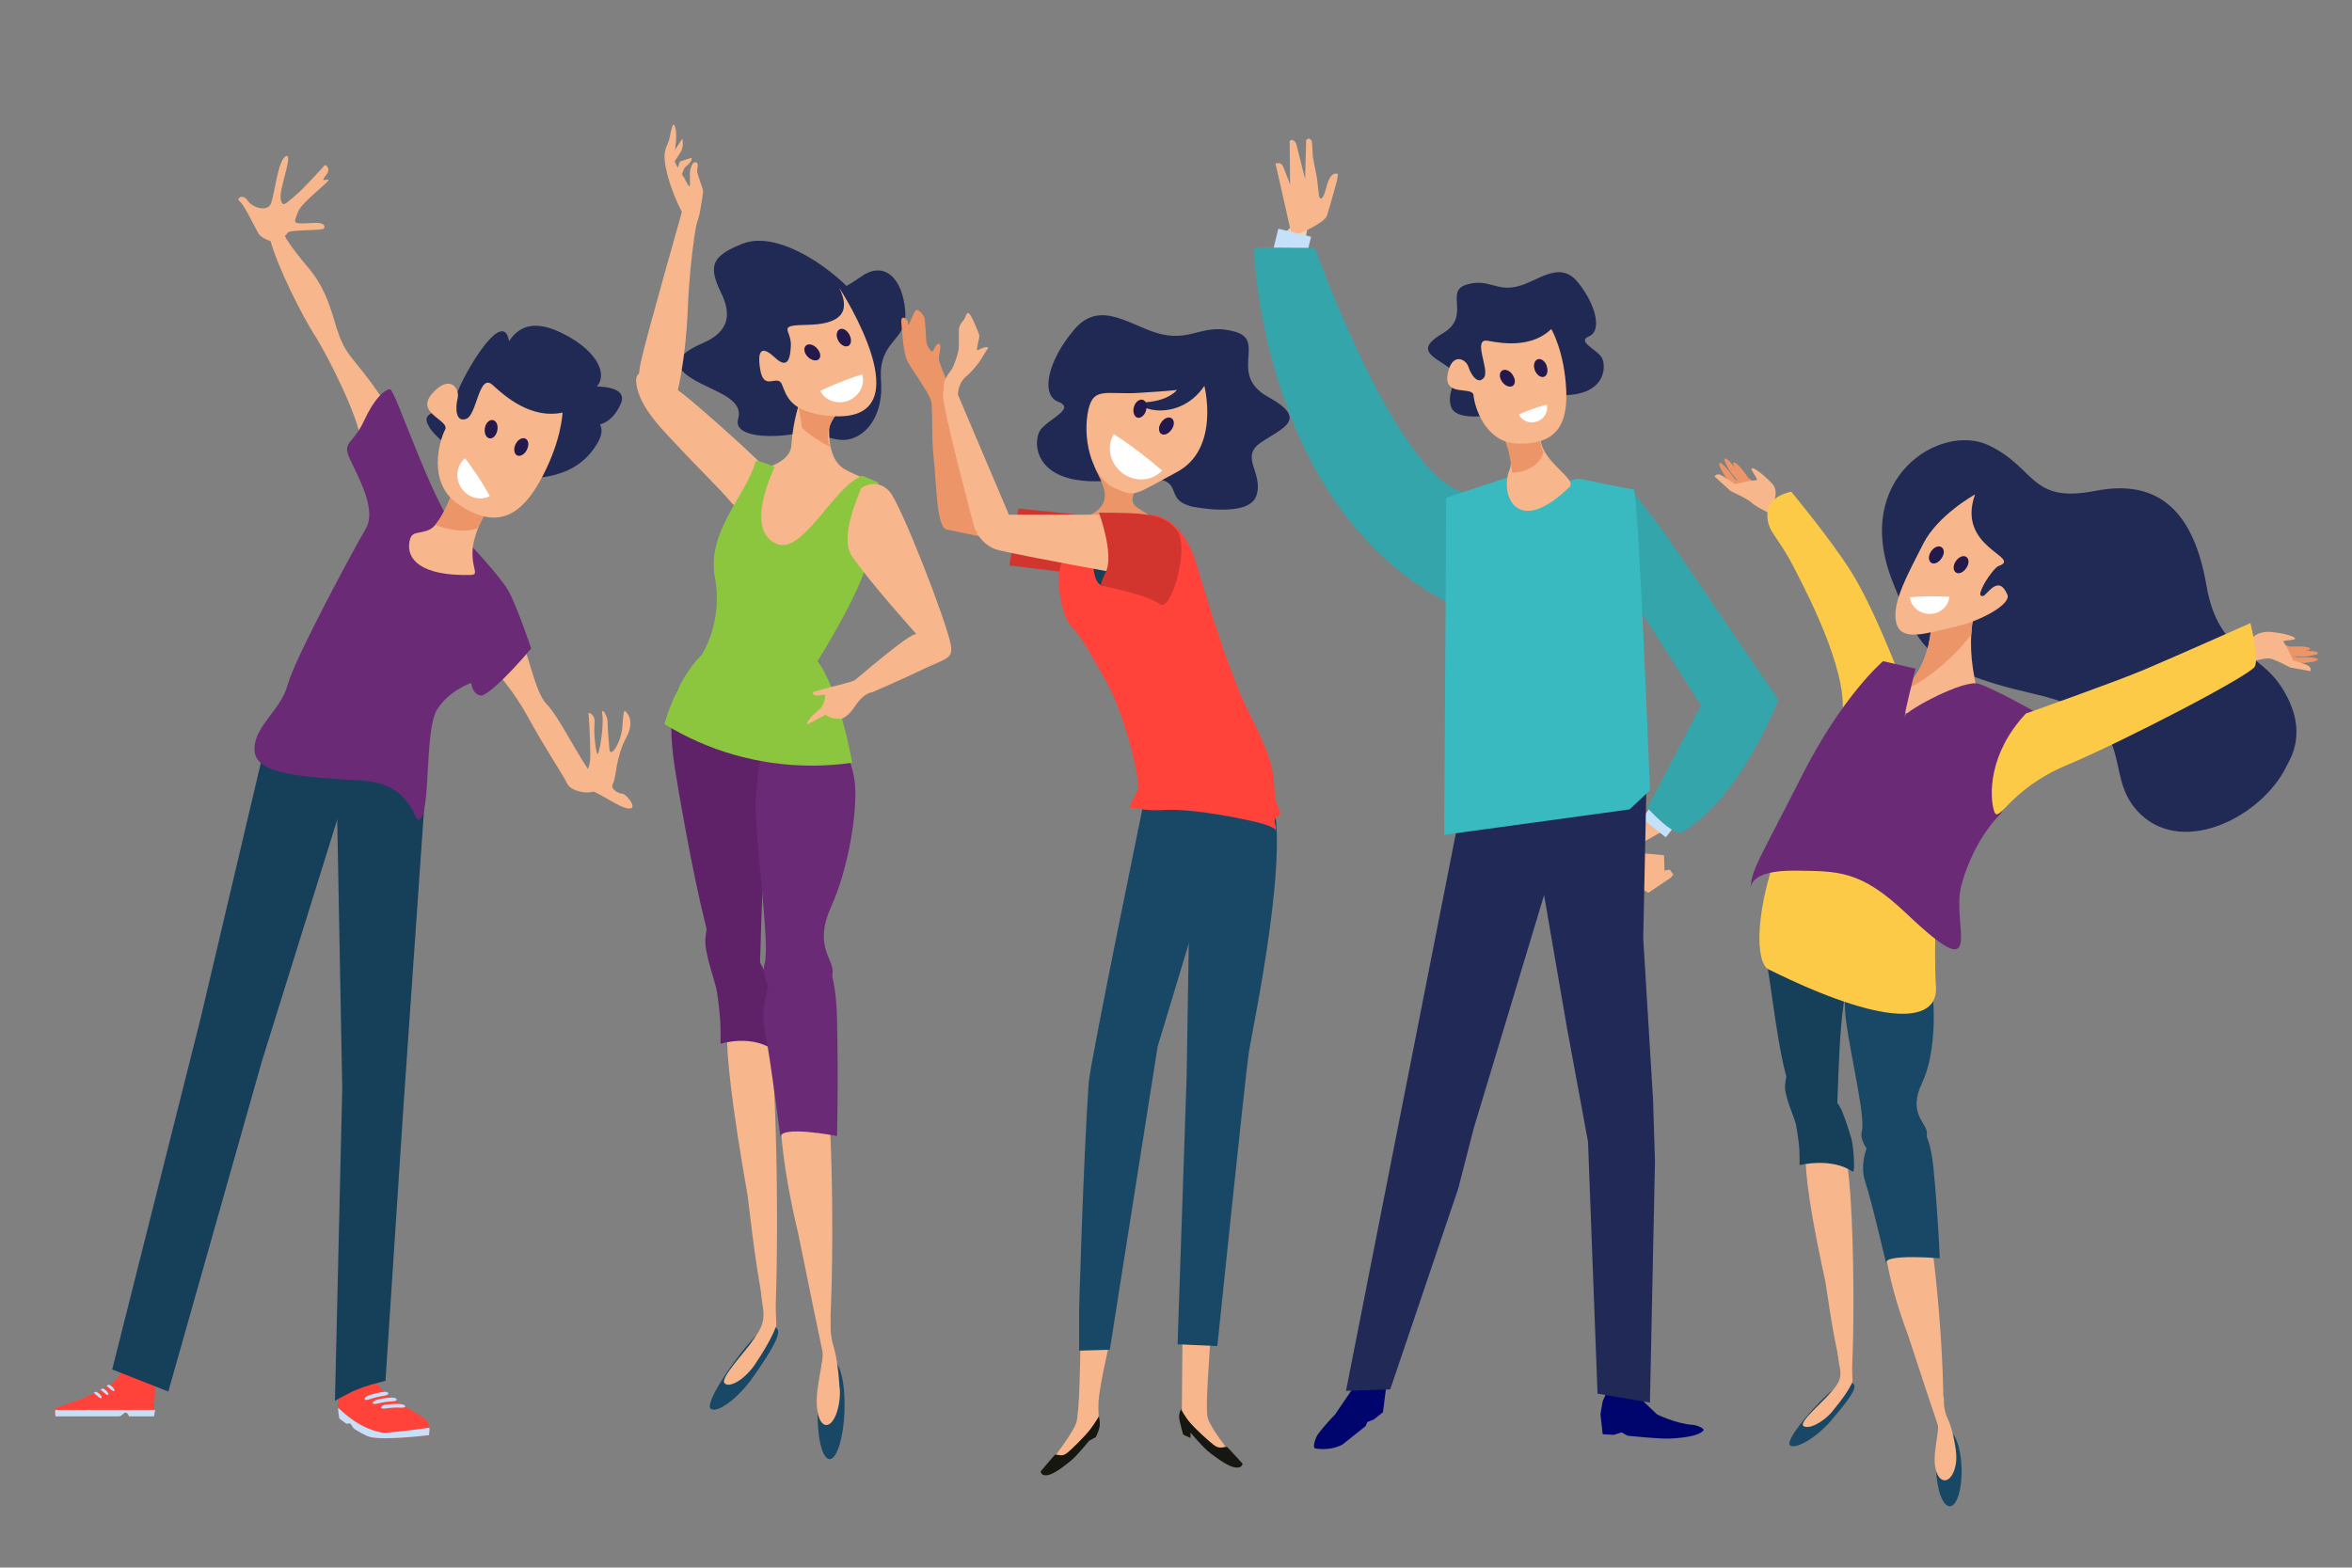 <?xml version="1.0" encoding="UTF-8"?>
<svg id="Layer_1" data-name="Layer 1" xmlns="http://www.w3.org/2000/svg" viewBox="0 0 210.02 140">
  <rect x="0" y="0" width="210.02" height="140" fill="#808080" stroke="none"/>
  <defs>
    <style>
      .cls-1 {
        fill: #ff433a;
      }

      .cls-2 {
        fill: #fff;
      }

      .cls-3 {
        fill: #00046d;
      }

      .cls-4 {
        fill: #8cc63f;
      }

      .cls-5 {
        fill: #d1352e;
      }

      .cls-6 {
        fill: #c5e1f9;
      }

      .cls-7 {
        fill: #f7b68b;
      }

      .cls-8 {
        fill: #202954;
      }

      .cls-9 {
        fill: #fcca47;
      }

      .cls-10 {
        fill: #163f59;
      }

      .cls-11 {
        fill: #39bac1;
      }

      .cls-12 {
        fill: #6b2a76;
      }

      .cls-13 {
        fill: #194866;
      }

      .cls-14 {
        fill: #34a5ab;
      }

      .cls-15 {
        fill: #ec9568;
      }

      .cls-16 {
        fill: #23194c;
      }

      .cls-17 {
        fill: #212a54;
      }

      .cls-18 {
        fill: #e9d6b8;
      }

      .cls-19 {
        fill: #161711;
      }

      .cls-20 {
        fill: #5f2269;
      }

      .cls-21 {
        fill: #212957;
      }
    </style>
  </defs>
  <g>
    <path class="cls-17" d="m204.13,68.5c.35-.7,2.03-3.07-.22-6.84-2.25-3.77-5.81-3.09-6.89-9.39-1.09-6.3-4.04-9.59-9.92-8.43-5.88,1.16-5.29-2.1-9.57-4.09-4.28-1.99-12.21,2.95-8.53,12.2,2.27,5.72,2.82,7.79,12.66,10.03,10.02,2.27,5.63,7.14,9.53,10.79,3.91,3.65,10.76.14,12.95-4.27Z"/>
    <path class="cls-7" d="m168.29,63.57c2.45.48,5.41-.37,8.16-2.29-.04-.22-.08-.44-.13-.69-.96-4.91.46-7.86,1.27-9.35.8-1.49-5.32,1.29-5.32,1.29.15.44.91,5.19-1.52,8.19-1.36,1.68-2.02,2.37-2.46,2.85Z"/>
    <path class="cls-15" d="m177.6,51.24c-.56,1.04-1.42,2.8-1.57,5.44-1.81,2.29-3.95,4.02-6.09,5.03.24-.29.51-.61.81-.99,2.43-3,1.67-7.75,1.52-8.19,0,0,6.12-2.78,5.32-1.29Z"/>
    <path class="cls-7" d="m176.34,44.17s-3.32,1.84-4.61,4.4c-1.29,2.57-2.84,5.26-2.41,7.03.43,1.77,2.62.97,5.37.35,2.13-.48,4.92-1.98,4.56-2.84-.82-1.9-1.82.07-2.18.12-.9.13.93-2.51,1.37-2.67,2.26-.79-3.8-1.58-2.08-6.4Z"/>
    <path class="cls-7" d="m164.81,103.42c-.16-.52-.26-1.04-.4-1.54-.6-.8-1.16-1.26-1.63-1.28-1.79-.06-2.42,1.79.22,13.9.07.32.57,4.18,1.19,6.81.42,1.75,1.1,2.73,1.11,2.59.45-7.4.09-18.61-.48-20.48Z"/>
    <path class="cls-13" d="m163.54,126.84c-1.39,1.61-3.16,2.6-3.68,2.26-.52-.34,1.65-2.99,3.23-4.47,1.22-1.13,1.85-1.4,2.37-1.07.52.33-.54,1.66-1.92,3.27Z"/>
    <path class="cls-7" d="m163.66,126.01c-.91,1.09-2.22,1.69-2.63,1.34-.41-.35,1.79-2.18,2.36-2.89.51-.62,1.13-1.13.9-2.27-.34-1.74-.28-3.17-.06-3.15,0,0,.91-.14.91.37.02,1.36.36,3.83.26,4.04-.27.6-.81,1.44-1.76,2.57Z"/>
    <path class="cls-7" d="m171.93,108.05c-.17-.51-.28-1.02-.43-1.53-.62-.78-1.18-1.21-1.66-1.21-1.79,0-2.88,4.8.52,13.89.19.51,3.13,9.65,3.14,9.28.29-7.42-.96-18.59-1.57-20.44Z"/>
    <path class="cls-13" d="m175.16,131.12c.05,1.86-.41,3.39-1.04,3.41-.63.03-1.18-1.45-1.24-3.31-.06-1.86.41-3.39,1.04-3.41.63-.03,1.18,1.45,1.24,3.31Z"/>
    <path class="cls-7" d="m174.65,129.61c.19,1.36-.36,2.6-.99,2.6-.63,0-1.03-1.08-.88-2.45.18-1.73.5-2.43.04-3.45-.48-1.05-.33-2.01-.14-2.14.19-.12.92.34.9.85-.03.73.2,1.41.31,1.62.29.6.57,1.55.77,2.96Z"/>
    <path class="cls-10" d="m158.78,78.91s-2.02,1.83-1.16,6.24c.6,3.09,1.16,9.13,2.17,11.86.43,1.17.91,2.28,1.2,2.59.99,1.06,2.71,2.64,2.96.72.25-1.92.12-11.23,1.36-13.15,1.23-1.92,6.29-8.07-6.53-8.26Z"/>
    <path class="cls-10" d="m160.38,100.51c.36,1.98.31,2.59.31,3.55,0,0,2.83-.72,4.74.58.26.18.07-2.38-.12-2.98-.12-.38-.49-1.63-.86-2.5-.37-.86-2.34-3.07-2.46-3.74s-2.09-2.69-2.59,1.44c-.12.97.86,2.98.99,3.65Z"/>
    <path class="cls-13" d="m170.19,83.15s1.63,2.33,2.14,4.22c.5,1.89.6,6.66-.7,9.35-1.29,2.69.37,3.54.43,4.4.06.86-.73,3.71-2.08,3.8-1.35.09-4.13-2.5-3.73-3.88.4-1.38-1.46-8.56-1.51-11.06-.05-2.5.2-7.71,5.45-6.83Z"/>
    <path class="cls-13" d="m170.75,100.05s1.48,0,1.9,4.29c.42,4.3.56,8.04.56,8.04,0,0-4.97-.42-4.79.43.18.85-1.24-5.4-1.87-7.28-.63-1.88.47-3.88,1.01-5.07.53-1.19,2.66-.86,3.18-.41Z"/>
    <g>
      <path class="cls-15" d="m203.96,57.74l1.2.4s1.6-.09,1.8.15c.19.24-1.23.35-1.23.35l-1.85-.07.09-.83Z"/>
      <path class="cls-15" d="m203.95,58.31l1.2.4s1.6-.09,1.8.15c.2.24-1.23.35-1.23.35l-1.85-.07.09-.83Z"/>
      <path class="cls-15" d="m203.25,57.35l1.2.4s1.6-.09,1.8.15c.19.24-1.23.35-1.23.35l-1.85-.07.09-.83Z"/>
      <path class="cls-7" d="m200.97,57.17s.43-.88,1.94-.72c1.51.16,2.65.62,1.65.71-1.01.09-.66,0-.23.9l.43.91s1.03.31,1.34.48c.31.17.21.49.21.49l-1.82-.33s-1.38-.75-1.84-.8c-.46-.05-1.62.29-1.62.29l-.05-1.93Z"/>
    </g>
    <g>
      <path class="cls-15" d="m156.46,43.11l-1.11-.75s-.96-1.41-1.29-1.41c-.33,0,.5,1.26.5,1.26l1.25,1.51.64-.61Z"/>
      <path class="cls-15" d="m155.99,43.5l-1.11-.75s-.96-1.41-1.29-1.41c-.33,0,.5,1.27.5,1.27l1.25,1.51.64-.61Z"/>
      <path class="cls-15" d="m157.25,43.46l-1.11-.75s-.96-1.41-1.29-1.41c-.33,0,.5,1.26.5,1.26l1.25,1.51.64-.61Z"/>
      <path class="cls-7" d="m158.26,45.11s.69-1.19-.04-1.95c-1.12-1.16-2.24-1.83-1.66-.93.57.9.43.55-.61.78l-1.04.22s-.93-.66-1.27-.82c-.34-.16-.55.14-.55.14l1.46,1.32s1.52.68,1.86,1.03c.34.35,2.03,1.16,2.03,1.16l-.18-.96Z"/>
    </g>
    <path class="cls-9" d="m172.97,79.7s-.32,5.06-.1,8.4c.23,3.34-4.55,3.64-14.96-1.53-1.09-.54-1.49-5.07,1.54-12.56,3.04-7.49,11.51.18,13.51,5.69Z"/>
    <path class="cls-9" d="m169.54,60.15s-2.34-6.14-4.33-9.23c-1.99-3.09-5.26-7-5.26-7,0,0-2.09.32-2.13,1.96-.04,1.64.77,1.72,2.35,4.77,1.58,3.04,5.19,10.14,4.23,13.87-.95,3.73,4.95-3.97,5.13-4.37Z"/>
    <path class="cls-12" d="m181.62,63.52s-3.61-2.03-4.93-2.45c-1.32-.42-6.34,2.31-6.55,2.83-.37.92.91-4.18.91-4.18l-2.9-.67s-3.61,3.03-7.28,10.29c-3.66,7.26-4.62,8.52-4.51,10.04,0,0-.36-1.68,4.01-1.62,3.71.06,5.74-.09,9.84,3.81,7.31,6.95,4,.98,4.92-2.47.76-2.84,2.2-5.09,3.43-6.33,1.23-1.23-1.72-4.29,3.06-9.24Z"/>
    <path class="cls-9" d="m180.92,63.72s7.97-2.82,10.55-3.91c2.58-1.09,9.48-4.16,9.48-4.16,0,0,.76,3.09.4,3.87s-11.67,6.66-16.83,8.83c-5.16,2.17-6.06,5.36-6.46,4.08-.41-1.28-.54-5.12,2.86-8.72Z"/>
    <path class="cls-2" d="m172.7,53.26c.46,0,.92.02,1.37.04-.08.86-.84,1.54-1.77,1.53-.91,0-1.66-.65-1.76-1.49.7-.06,1.42-.09,2.16-.09Z"/>
    <polyline class="cls-7" points="147.19 79.74 149.19 78.39 149.42 78.11 149.09 77.66 148.63 77.76 148.59 76.38 146.36 76.18 145.18 75.75 146.55 79.37"/>
    <path class="cls-7" d="m152.02,65.68l-6.81,9.91s.39,1.33.94.56c.07-.09-.32-.33.12-.63,1.78-1.18,6.03-3.13,7.52-4.83,1.96-2.25,3.27-4.81,3.27-4.81l-5.04-.2Z"/>
    <rect class="cls-6" x="147.1" y="71.4" width="3.01" height="2.73" transform="translate(-.29 144.93) rotate(-51.95)"/>
    <path class="cls-14" d="m145.51,53.06l6.38,9.94-4.79,9.15s2.36,2.62,3.13,2.17c5.27-3.14,8.57-11.82,8.57-11.82l-10.12-14.84-2.98-3.91c-3.76-.47-1.32,10.38-.19,9.3Z"/>
    <path class="cls-18" d="m116.21,30.4s-.59-4.04.64-10.67c.41-2.24-.59-.48-2.12,1.11-1.53,1.59-1.31,6.92-.55,11.49.68,4.03,2.03-1.92,2.03-1.92Z"/>
    <path class="cls-7" d="m116.02,20.87s2.25-.96,2.47-1.61c.22-.65.88-3.07.88-3.07l.11-.63s-.63-.46-1.05,1.18c-.42,1.63-.65.76-.65.76l-.18-1.58-.37-1.91-.05-.88s0-.5-.09-.61c-.29-.33-.46.03-.46.03l-.09,3.45-.79-3.14s-.17-.38-.4-.36c-.22.02-.19.16-.19.16l.04,3.82-.6-1.56s-.18-.37-.4-.35c-.24.02-.31.01-.31.01l1.44,6.38.69-.07Z"/>
    <rect class="cls-6" x="114.09" y="20.46" width="2.43" height="3.01" transform="translate(66.41 128.67) rotate(-76.16)"/>
    <path class="cls-14" d="m130.05,54.2c-17.46-8.37-18.1-32.1-18.1-32.1l5.46.04s7.94,22.28,14.09,21.88c0,0-.85,10.48-1.46,10.19Z"/>
    <path class="cls-3" d="m123.76,121.5v2.52s-.27,2.11-.27,2.11l-.79.63-.61.25-.15.36-2.06,1.64c-.57.31-1.39.51-2.41.36-.35-.05.05-1.03.15-1.18.61-.87,1.59-1.85,1.59-1.85l1.52-2.24,1.7-2.79,1.34.19Z"/>
    <path class="cls-3" d="m143.57,124.1l-.46,1.05-.2,1.15.2,1.79.98.06.72-.22.51.29s2.8.31,3.83.26c1.72-.09,2.64-.35,2.95-.71.17-.2-.66-.5-.92-.51-1.54-.1-3.22-.94-3.22-.94l-1.37-1.31-.33-.98-2.68.06Z"/>
    <polygon class="cls-21" points="131.15 68.59 120.19 124.22 124.14 124.09 130.21 106.16 131.59 100.79 137.99 79.57 139.6 68.19 131.15 68.59"/>
    <polygon class="cls-21" points="142.65 124.47 141.8 101.97 139.92 91.79 137.51 77.81 138.48 68.22 147.07 67.68 146.73 83.8 147.61 98.24 147.78 103.69 147.33 125.27 142.65 124.47"/>
    <path class="cls-11" d="m129.14,44.45l6.14-2.02,2.01,1.27,3.63-.97s4.52.97,4.95.97,1.46,26.89,1.46,26.89l-1.82,1.7-16.55,2.27.18-30.1Z"/>
    <path class="cls-7" d="m134.06,38s1.24,2.78.74,3.95c-.91,2.17.61,6.16,5.35,1.54.79-.77-3.13-2.55-2.52-4.88.61-2.33-3.57-.62-3.57-.62Z"/>
    <path class="cls-15" d="m133.6,38.22s1.08.5,1.42,4c0,0,2.2.04,2.82-1.81-.25-.46-.4-1.05-.2-1.8.61-2.33-4.03-.39-4.03-.39Z"/>
    <path class="cls-8" d="m133.61,36.98s-3.57.81-4.05-.68c-.48-1.49,1.07-2.55-.24-3.51-1.3-.96-3.06-1.51-.49-3.02,2.57-1.51.13-3.73,2.09-4.34,1.96-.61,2.61.59,4.49.17,1.88-.41,3.84-2.45,5.5-.37,1.67,2.08,2.11,4.34.99,4.8-1.11.46.55,1.11,1.08,1.83.53.73.55,3.97-4.63,3.36-5.19-.6-2.59,1.13-4.74,1.75Z"/>
    <path class="cls-7" d="m138.53,29.4s1.19,2.02,1.33,5.54c.14,3.52-1.39,4.77-4.36,4.68-2.96-.09-3.86-3.46-3.92-4.31-.06-.85-2.66.18-2.32-1.85.34-2.02,1.62-1.44,1.86-.7.24.75.88,1.66,1.4.95.52-.7-1.1-3.55.35-3.27,1.45.28,3.95.59,5.65-1.05Z"/>
    <path class="cls-17" d="m73.01,38.28s.2.79,1.97,1c1.77.21,3.95-1.56,3.69-5.29-.27-3.73,2.39-3.41,2.16-6.24-.23-2.83-1.81-4.55-3.96-3.03-2.15,1.52-3.84,1.83-3.07,2.81.77.99,3.3,1.16,3.17-.13-.13-1.29-6.69-7.22-10.68-5.63-2.69,1.08-3.1,1.92-1.91,4.36.86,1.78.91,3.42-1.64,4.52-3.27,1.41-2.09,2.46-.87,3.21,1.81,1.11,4.58,1.7,4.04,3.55-.54,1.85,3.96,1.88,7.09.86Z"/>
    <path class="cls-7" d="m71.8,46.07c.06-1.5-7.96-8.51-10.14-10.34-2.18-1.83-5.1-3.64-4.84-1.48.26,2.15,2.41,4.2,3.88,5.78,1.47,1.58,3.62,3.68,4.61,4.86.99,1.18,6.43,2.68,6.49,1.18Z"/>
    <path class="cls-7" d="m60.3,35.76s.91-3.02,1.12-8.24c.22-5.22.93-8.32.93-8.32l-1.3-.84s-3.32,11.68-3.78,13.76c-.52,2.34-.34,3.86,3.02,3.63Z"/>
    <g>
      <path class="cls-7" d="m60,13.8l.93-1.42s.17.73-.17,1.24c-.29.44-.64.98-.64.98l-.12-.8Z"/>
      <path class="cls-7" d="m60.34,15.49l.37-1.06,1.03-.34s.18.27-.55.83c-.16.13-.53,1.31-.53,1.31l-.32-.74Z"/>
      <path class="cls-7" d="m61.54,20.07s-1.22-1.83-1.89-4.27c-.67-2.43-.07-2.6.11-3.37.18-.77.33-1.86.56-.97.22.89-.19,2.38-.09,2.85.1.47.55,1.02.88,1.61.34.6.52,1.06.5.35-.02-.71-.03-.95.05-1.19.08-.24.17-.62.47-.59.3.03.12.56.12.8,0,.24.46,1.4.52,1.68.06.28-.17,1.24-.25,1.86-.08.62-.84,2.92-1.39,2.89,0,0,.75-1.06.42-1.66Z"/>
    </g>
    <path class="cls-7" d="m68.66,92.37c-.17-.67-.28-1.35-.42-2.01-.63-1.04-1.21-1.64-1.71-1.66-1.88-.08-2.53,2.33.23,18.1.07.41.59,5.44,1.25,8.87.44,2.28,1.15,3.56,1.16,3.37.48-9.64.09-24.23-.51-26.67Z"/>
    <path class="cls-13" d="m67.33,122.87c-1.45,2.09-3.32,3.39-3.87,2.95-.54-.44,1.73-3.9,3.39-5.82,1.28-1.48,1.94-1.83,2.49-1.39.55.44-.56,2.16-2.01,4.26Z"/>
    <path class="cls-7" d="m67.46,121.8c-.96,1.42-2.33,2.2-2.76,1.74-.43-.45,1.87-2.84,2.48-3.76.53-.81,1.18-1.47.95-2.96-.36-2.27-.29-4.13-.06-4.11,0,0,.95-.18.96.48.02,1.77.38,4.98.27,5.26-.29.78-.85,1.87-1.85,3.35Z"/>
    <path class="cls-7" d="m73.71,95.71c-.14-.68-.22-1.36-.34-2.02-.59-1.07-1.15-1.68-1.65-1.72-1.87-.15-3.37,5.98-.47,18.09.16.67,2.57,12.82,2.61,12.34.85-9.61.35-24.24-.15-26.69Z"/>
    <path class="cls-13" d="m75.41,125.98c-.08,2.42-.68,4.36-1.34,4.34-.66-.02-1.13-2-1.05-4.41.08-2.42.68-4.36,1.34-4.34.66.02,1.13,2,1.05,4.41Z"/>
    <path class="cls-7" d="m74.99,123.98c.1,1.78-.57,3.35-1.23,3.29-.66-.06-1-1.49-.75-3.26.31-2.24.7-3.11.29-4.48-.42-1.4-.2-2.64,0-2.79.21-.14.94.53.88,1.19-.08.95.11,1.85.2,2.14.26.81.48,2.06.59,3.91Z"/>
    <path class="cls-20" d="m60.65,61.33s-1.29,1.5-.39,7.25c.63,4.03,2.08,11.89,3.13,15.44.45,1.52.95,2.96,1.26,3.38,1.03,1.38,2.84,3.44,3.1.94.26-2.5.13-14.63,1.42-17.13,1.29-2.5,4.91-9.63-8.53-9.88Z"/>
    <path class="cls-20" d="m64.02,88.59c.38,2.58.32,3.38.32,4.63,0,0,2.97-.94,4.98.75.28.23.07-3.1-.13-3.88-.13-.5-.52-2.12-.9-3.25-.39-1.13-2.46-4-2.59-4.88-.13-.87-2.2-3.5-2.71,1.88-.12,1.27.91,3.88,1.03,4.75Z"/>
    <path class="cls-12" d="m73.71,63.21s2.2,3.88,2.58,6.38c.39,2.5-.52,8-2.07,11.38-1.55,3.38.13,4.63.13,5.75s-1.03,4.75-2.46,4.75-4.14-3.63-3.62-5.38c.52-1.75-.9-11.25-.78-14.5.13-3.25.78-10,6.2-8.38Z"/>
    <path class="cls-12" d="m73.06,85.21s1.55.13,1.68,5.75c.13,5.63,0,10.5,0,10.5,0,0-5.17-1-5.04.13.13,1.13-.9-7.13-1.42-9.63-.52-2.5.78-5,1.42-6.5.65-1.5,2.84-.87,3.36-.25Z"/>
    <path class="cls-7" d="m74.17,37.13s-.75,3.73,1.36,4.84c1.09.57,1.91.84,1.91.84l-8.62,7.89-4.3-8.25s5.97-.2,6.14-2.64c.32-4.62,2.5-8.8,3.5-2.68Z"/>
    <path class="cls-4" d="m76.99,42.49c-2.55.97-5.25,6.95-7.55,6.11-3.14-1.14-.26-6.89-.26-6.89,0,0-1.64-.73-1.72-.46-.86,3.04-4.39,6.24-3.62,10.33.76,4.06-1.22,6.96-1.22,6.96,0,0-1.98,1.7-3.3,6.12,3.83,2.36,8.35,3.72,13.19,3.72,1.22,0,2.42-.09,3.59-.26-1.37-7.2-3.11-9.06-3.11-9.06,0,0,4.76-7.55,4.58-9.93-.18-2.37.88-6.03.88-6.03l-1.45-.62Z"/>
    <path class="cls-7" d="m76.88,43.6s1.31-1,2.52.26c1.01,1.05,5.16,11.76,5.5,13.73.23,1.33-.41,1.16-3,2.43-1.23.6-4.02,1.81-4.02,1.81,0,0-.71,0-1.53,1.24-.82,1.24-1.39,1.13-1.39,1.13l-.64-.05-.62-.3-1.63.86s-.16-.33,1.09-1.34c.42-.34.63-1.23.45-1.34,0,0-1.24.31-.98-.24,0,0,.54-.13,1.13-.31.59-.18,2.38-.57,2.59-.75,4.5-3.8,5.15-4.07,5.47-4.11,0,0-4.12-4.57-5.75-6.95-1.18-1.71.67-5.54.82-6.07Z"/>
    <path class="cls-7" d="m73.97,39.47c-.32-1.48.91-2.71.91-2.71,0,0-4.18-2.62-3.77-1.14.4,1.44,1.21,8.2,2.54,8.18,1.03-.02.49-3.52.31-4.33Z"/>
    <path class="cls-15" d="m74.15,39.92c-.94-.46-1.8-1.04-2.55-1.72-.06-.91-.3-1.91-.49-2.57-.41-1.48,3.77,1.14,3.77,1.14,0,0-1.22,1.23-.91,2.71.03.16.1.3.18.44Z"/>
    <path class="cls-7" d="m74.95,25.72s7.96,12.19-.84,11.43c-3.56-.31-3.87-1.79-4.28-2.8-.4-1.01-1.62.68-1.95-1.36-.33-2.04.35-1.96,1.32-1.05.98.91,1.35.44,1.42-1.05.07-1.49-1.38-1.83,1.5-1.88,2.88-.05,3.91-1.09,2.82-3.3Z"/>
    <path class="cls-7" d="m99.06,119.98s-.91,3.93-.97,5.26c-.06,1.33.18,1.75-.18,2.17-.36.42-2.9,3.75-3.5,3.75s-.6-.6-.6-.6c0,0,1.99-2.54,2.3-3.5.3-.97.36-6.34.36-6.89s2.6-.18,2.6-.18Z"/>
    <path class="cls-19" d="m98.12,126.5s.13.45.07.9c-.05.36-.33.94-.33.94l-.61.34s-1.13,1.41-1.69,1.83c-.56.42-1.74,1.48-2.42,1.21-.18-.07-.22-.3-.22-.3,0,0,1.07-1.27,1.24-1.45.17-.18.56.18,1.01-.12.45-.3,1.73-1.62,2.08-2.06.45-.56.88-1.3.88-1.3Z"/>
    <path class="cls-13" d="m102.27,70.98s-4.93,23.91-5.06,25.76c-.49,7.24-.85,20.18-.85,20.18v3.71l2.74-.08,4.27-27.08,6.36-21.05-7.46-1.44Z"/>
    <path class="cls-7" d="m105.59,119.26l-.06,6.95s2.48,3.02,3.38,3.51c.91.48.78.06.73-.18-.06-.24-1.57-1.99-1.81-2.96-.24-.97.3-6.89.24-7.19-.06-.3-2.48-.12-2.48-.12Z"/>
    <path class="cls-13" d="m106.36,71.15l-.4,24.98-.81,23.93,3.55.16s2.5-24.17,2.82-26.27c.32-2.09,3.95-18.94,1.85-23.13-2.1-4.19-7.01.32-7.01.32Z"/>
    <path class="cls-19" d="m105.47,125.84s-.24.42-.17.87c.06.36.35,1.42.35,1.42l.66.3v-.48s1.21,1.45,1.81,1.87c.6.42,1.87,1.48,2.6,1.21.19-.07.24-.3.24-.3,0,0-1.15-1.27-1.33-1.45-.18-.18-.6.18-1.09-.12-.48-.3-1.87-1.62-2.24-2.05-.48-.56-.85-1.27-.85-1.27Z"/>
    <path class="cls-8" d="m106.36,45.23s5.12,1.08,5.82-.94c.7-2.02-1.51-3.44.37-4.74,1.88-1.3,4.4-2.05.72-4.08-3.67-2.02-.16-5.03-2.97-5.84-2.81-.81-3.76.8-6.45.25-2.69-.55-5.49-3.29-7.9-.48-2.41,2.82-3.05,5.87-1.46,6.48,1.59.61-.8,1.5-1.56,2.48-.76.98-.82,5.36,6.63,4.52,7.45-.84,3.71,1.51,6.8,2.34Z"/>
    <path class="cls-15" d="m90.08,48.44s-4.66-.97-5.56-1.15c-.91-.18-.9-4.29-1.14-6.29-.24-2-.06-4.48-.24-5.2-.18-.73-1.87-2.97-2.18-3.69-.3-.73-.42-2.6-.48-3.33-.06-.73.6-.36.6.12,0,.48.36-.67.61-1.09.24-.42.79.36.85.55.06.18.18,1.94.18,2.18,0,.24.48,1.21.67.67.18-.54.73-.85.54.12-.18.97-.06.85.12,1.45.18.61.66,1.15.54,2.6s.66,4.6,1.57,7.68c.91,3.09,1.75,2.24,2.6,3.27.85,1.03,1.81,1.82,1.33,2.12Z"/>
    <path class="cls-5" d="m95.1,51.11l-4.96-.61.79-5.08s5.5.55,5.93.61c.42.06-.43,3.45-1.76,5.08Z"/>
    <path class="cls-1" d="m101.52,46.03s3.69-1.21,5.38,4.54c1.69,5.75,3.32,10.47,4.53,12.89,1.21,2.42,2.3,4.6,2.35,6.65.06,2.06.54,2.06.54,2.48,0,.42-.36.24-.48.6-.12.36.18.54.06.91-.12.36.73-.12-1.93-.73-2.66-.61-6.11-1.15-7.98-1.03-1.87.12-2.66-.24-3.02-.18-.36.06.48-1.21.67-1.69.18-.48-1.02-6.35-2.9-9.68-1.87-3.33-2.42-4.18-3.08-4.84-.67-.67-1.33-3.21-1.03-5.08.3-1.87,3.15-5.62,6.9-4.83Z"/>
    <path class="cls-10" d="m97.89,46.57s-.97,5.5.6,5.75c1.57.24,1.76-5.62-.6-5.75Z"/>
    <path class="cls-15" d="m101.82,43.25s-1.36,1.36-.27,2.09c1.09.73,2.72,1.54.45,1.36-2.27-.18-5.08-.55-5.08-.55,0,0,1.91-.54,1.73-2.09-.18-1.54-1.9-3.27-.18-2.45,1.72.82,3.81.64,3.36,1.64Z"/>
    <path class="cls-7" d="m107.54,34.45s1.45,5.63-2.45,7.71c-3.9,2.08-3.63,2.27-5.53,1.45-1.9-.82-2.87-3.94-2.45-6.62.41-2.56,1.54-1.72,4.54-1.9,2.99-.18,3.45-.27,3.45-.27,0,0-.64.91-2.63,1.09-2,.18,2.54,2.27,5.08-1.45Z"/>
    <path class="cls-7" d="m98.68,45.97h-8.59s-4.6-10.83-4.6-10.83l-.11-.25s-1.18-1.09-1.18.36c0,1.45,2.81,11.89,2.81,11.89,0,0,.54,1.6,2.18,2,2.42.58,10.82,2.09,10.82,2.09,0,0-1.06-5.26-1.33-5.26Z"/>
    <path class="cls-7" d="m86.28,33.62c1.25-1.11,1.57-2.05,1.88-2.42.3-.36-.42-.18-.79.06-.36.24.17-1.11.06-1.39-.24-.6-.66-1.69-.91-1.88-.24-.18-.3.42-.48.6-.18.18-.42.54-.42.91,0,.36,0,1.03,0,1.45,0,.42-.24,1.15-.49,1.75-.24.61-1.39,1.39-.61,2.9.79,1.51,1.09.48,1.09.48,0,0-.42-1.51.67-2.48Z"/>
    <path class="cls-5" d="m98.13,45.79s1.39,3.75.6,5.32c-.79,1.57-.24,1.21-.24,1.21,0,0,4.11.85,5.08,1.64.97.79,2.72-5.08,1.52-6.59-1.21-1.51-2.78-1.57-6.95-1.58Z"/>
    <path class="cls-2" d="m101.19,39.96c-.57-.42-1.15-.81-1.73-1.19-.69,1.13-.36,2.65.79,3.5,1.13.82,2.64.7,3.52-.24-.81-.7-1.67-1.4-2.58-2.06Z"/>
    <path class="cls-2" d="m74.68,34.27c-.49.2-.97.42-1.44.64.45.88,1.56,1.26,2.54.86.97-.4,1.47-1.41,1.22-2.34-.77.24-1.54.52-2.32.85Z"/>
    <path class="cls-1" d="m13.86,123.76l-.12,2.74h-2.23s-.12-.34-.31-.34c-.16,0-.36.34-.58.34h-5.67s-.1-.51.02-.68c.06-.09.44-.25.68-.32,1.15-.36,4.44-1.47,5.02-2.69.7-1.48,3.18.95,3.18.95Z"/>
    <path class="cls-6" d="m4.94,125.92c-.05.22.02.58.02.58h5.67c.22,0,.42-.34.58-.34.19,0,.31.34.31.34h2.23l.1-.58H4.94Z"/>
    <g>
      <path class="cls-6" d="m9.06,124.85c-.05.07-.18,0-.34-.15-.41-.34-.37-.31-.26-.36.07-.04.16-.08.39.13.17.14.26.31.22.38Z"/>
      <path class="cls-6" d="m9.67,124.56c-.05.07-.18,0-.34-.15-.41-.34-.37-.31-.26-.36.07-.04.16-.08.39.13.17.14.26.32.21.39Z"/>
      <path class="cls-6" d="m10.22,124.22c-.05.07-.18,0-.35-.15-.41-.34-.37-.31-.26-.36.07-.04.16-.08.39.13.16.14.26.32.22.39Z"/>
    </g>
    <path class="cls-1" d="m38.24,127.08c.19.33.06,1.11.06,1.11,0,0-3.98.49-5.26.16-.33-.09-.9-.4-1.43-.74-.09-.06-.25-.39-.33-.45-.16-.1-.24.07-.38-.02-.35-.25-.6-.44-.61-.46-.35-2.02.12-2.83.12-2.83,0,0,2.55-1.24,3.18-.38,1.49,2.04,4.09,2.66,4.65,3.62Z"/>
    <path class="cls-6" d="m38.35,127.51c-1.23.17-3.81.52-4.28.43-1.94-.39-3.11-1.52-3.89-2.21.02.28.05.59.11.94,0,.02.25.22.61.46.14.1.22-.08.38.02.09.06.24.39.33.45.53.34,1.09.65,1.43.74,1.28.33,5.26-.16,5.26-.16,0,0,.07-.35.05-.67Z"/>
    <g>
      <path class="cls-6" d="m36.19,125.6c.02.09-.15.13-.37.12-.45-.03-.91,0-1.37.07-.23.04-.42,0-.43-.09,0-.09.17-.21.39-.24.45-.07.91-.09,1.35-.06.22.01.41.11.43.2Z"/>
      <path class="cls-6" d="m35.42,125c.01.09-.15.16-.37.16-.45.02-.9.08-1.35.2-.22.06-.41.04-.42-.06,0-.1.17-.23.39-.29.45-.11.89-.17,1.34-.19.22,0,.4.08.42.16Z"/>
      <path class="cls-6" d="m34.68,124.45c.01.09-.16.18-.38.21-.44.06-.89.17-1.33.32-.22.08-.4.07-.41-.03,0-.1.17-.25.38-.33.44-.15.88-.25,1.32-.31.22-.03.4.04.41.13Z"/>
    </g>
    <polygon class="cls-10" points="23.94 65.38 17.91 90.96 10.02 122.31 15.03 124.28 23.37 94.83 32.42 65.81 23.94 65.38"/>
    <path class="cls-10" d="m29.98,66.17l8.19,1.72-2.15,31.03-1.6,24.41s-1.71.37-2.97.96c-.42.2-1.54.81-1.54.81l.65-27.91-.58-31.03Z"/>
    <path class="cls-7" d="m24.67,21.64s-1.24-.16-1.63-.85c-.39-.7-1.24-2.49-1.63-2.8-.39-.31.31-.7.7-.08.39.62,1.79,1.09,2.1.23.31-.85.62-3.88,1.32-4.19.7-.31-.62,2.95-.47,3.81.16.85.47.39,1.24-.23s2.72-2.8,2.72-2.8c0,0,.62.23.08.93-.54.7,0,.31.23.39.23.08-2.41,2.02-2.72,2.87-.31.85-.39.93,0,1.01.39.08,1.55-.08,1.94,0,.39.08.47.23.39.47-.08.23-3.11.08-3.26.39-.16.31-1.01.85-1.01.85Z"/>
    <path class="cls-7" d="m51.86,69.02s.85.23.85-1.55-.16-3.81-.16-3.81c0,0,.62.08.54.93-.08.86.08,2.33.23,2.72.16.39.62-2.49.47-3.42-.16-.93.47,0,.47.62s.08,1.55.16,2.41c.08.85,1.09-.62,1.17-2.17.08-1.55.23-1.24.23-1.24,0,0,1.01.7.08,2.41-.93,1.71-.85,3.49-1.16,4.04-.31.54.54.93.85.93s1.47,1.4.54,1.32c-.93-.08-2.72-1.55-3.57-1.63-.86-.08-.7-1.55-.7-1.55Z"/>
    <path class="cls-7" d="m35.04,37.02c-2.97-4.81-3.8-4.67-4.7-6.91-.62-1.55-.92-3.95-2.76-6.14-1.86-2.21-2.45-3.15-2.83-4.58-.06-.24-1.08.26-.66,1.9.68,2.63,3.06,7.17,3.92,8.51,1.4,2.17,4.04,7.61,4.19,9.47.16,1.86,3.3.39,2.83-2.25Z"/>
    <path class="cls-7" d="m43.19,58.81s2.21,2.06,3.92,5.17c1.71,3.11,3.11,5.13,3.57,6.06.47.93,3.73,1.24,2.33-.62-1.4-1.86-3.11-5.44-4.19-6.52-1.09-1.09-1.71-4.97-2.48-6.21-.78-1.24-3.15,2.14-3.15,2.14Z"/>
    <path class="cls-12" d="m41.37,47.97s3.26,3.42,4.04,4.82c.78,1.4,2.02,5.13,2.02,5.13,0,0-3.03,3.63-4.35,4.19-.14.06-.85-.02-1.01-1.11,0,0-1.94.64-3.03,2.35-1.09,1.71-.62,8.39-1.4,9.63-.78,1.24-.31-2.95-5.28-3.26s-9.48-.47-9.63-2.64c-.15-2.17,2.33-3.57,2.95-5.9.62-2.33,5.9-12.12,6.99-13.98,1.09-1.86-1.09-5.28-1.56-6.52-.46-1.24.47-1.09,1.4-3.11.93-2.02,1.86-2.8,2.33-2.8s4.35,11.96,6.52,13.2Z"/>
    <path class="cls-17" d="m44.13,42.63s-4.84-2.81-5.82-4.52c-.99-1.71,1.62-.88,2.58-3.2.96-2.32,4.4-7.93,4.62-3.92.22,4.01-2.02,4.75-1.39,3.07.63-1.68,1.12-6.57,5.78-4.44,4.66,2.13,5.15,5.8.61,5.78-4.54-.02,6.3-2.38,4.91.69-1.39,3.07-4.06,1.64-5.01,1.24-.95-.4,4.74-.91,2.96,2.21-1.79,3.11-5.18,3.47-9.25,3.1Z"/>
    <path class="cls-7" d="m41.18,41.85s-1.48,4.84-2.83,5.45c-1.02.47-1.6.03-1.79,1.09-.27,1.52.95,3.07,5.47,2.96,1.29-.03-1.34-1.4,1.7-6.16,1.51-2.36-2.56-3.35-2.56-3.35Z"/>
    <path class="cls-15" d="m38.86,46.88c.99-1.12,1.93-3.86,2.22-4.75.7.15,1.45.35,2.07.6.76.54,1.29,1.35.58,2.46-.47.74-.81,1.4-1.05,1.98-1.49.54-3.28-.08-3.83-.3Z"/>
    <path class="cls-7" d="m50.23,36.86s-.08,2.72-2.11,6.27c-2.03,3.55-4.31,3.84-7.18,1.92-2.86-1.91-1.67-5.79-1.2-6.66.47-.88-2.73-1.46-1.14-3.25,1.58-1.79,2.49-.42,2.26.46-.22.88-.16,2.17.79,1.8.95-.37,1.11-4.17,2.36-3,1.25,1.17,3.53,3.02,6.21,2.45Z"/>
    <path class="cls-2" d="m42.44,42.21c-.3-.44-.6-.87-.91-1.28-.77.62-.93,1.78-.33,2.66.58.87,1.68,1.16,2.54.72-.39-.7-.82-1.41-1.29-2.11Z"/>
    <path class="cls-2" d="m137.13,36.43c.33-.11.66-.21.99-.3.16.63-.23,1.3-.89,1.52-.65.22-1.34-.06-1.61-.64.49-.21.99-.41,1.52-.58Z"/>
  </g>
  <path class="cls-16" d="m44.41,38.43c-.09.48-.41.78-.71.72-.29-.06-.49-.46-.4-.94.09-.48.43-.75.72-.69.29.06.48.43.39.91Z"/>
  <path class="cls-16" d="m47.05,40.17c-.22.43-.61.64-.88.5s-.34-.58-.12-1.02c.22-.43.62-.61.88-.47s.34.55.12.98Z"/>
  <path class="cls-16" d="m72.92,31.08c.34.34.42.78.21.99s-.66.14-1-.2c-.34-.34-.39-.78-.18-.99s.63-.15.98.2Z"/>
  <path class="cls-16" d="m75.84,29.88c.23.43.18.87-.08,1.01s-.68-.04-.91-.47c-.23-.43-.16-.85.11-1s.65.03.88.46Z"/>
  <path class="cls-16" d="m135.04,33.44c.29.39.3.83.06,1.01-.24.18-.68.05-.96-.34-.29-.39-.27-.82-.03-1,.24-.18.65-.06.94.33Z"/>
  <path class="cls-16" d="m138.1,32.66c.17.45.06.88-.22.99-.28.1-.66-.14-.83-.59-.17-.45-.03-.86.25-.97.28-.1.64.12.81.57Z"/>
  <path class="cls-16" d="m102.34,36.66c-.14.46-.5.73-.78.64-.29-.09-.44-.52-.3-.98.14-.46.51-.7.79-.61.29.09.43.48.28.95Z"/>
  <path class="cls-16" d="m104.62,38.35c-.27.41-.68.57-.93.4-.25-.17-.28-.62,0-1.02.27-.41.68-.54.93-.37.25.17.28.59,0,.99Z"/>
  <path class="cls-16" d="m175.58,50.73c-.27.41-.68.57-.93.4-.25-.17-.28-.62,0-1.02s.68-.54.93-.37c.25.17.28.59,0,.99Z"/>
  <path class="cls-16" d="m173.37,49.86c-.27.41-.68.57-.93.4s-.28-.62,0-1.02.68-.54.93-.37c.25.17.28.59,0,.99Z"/>
</svg>